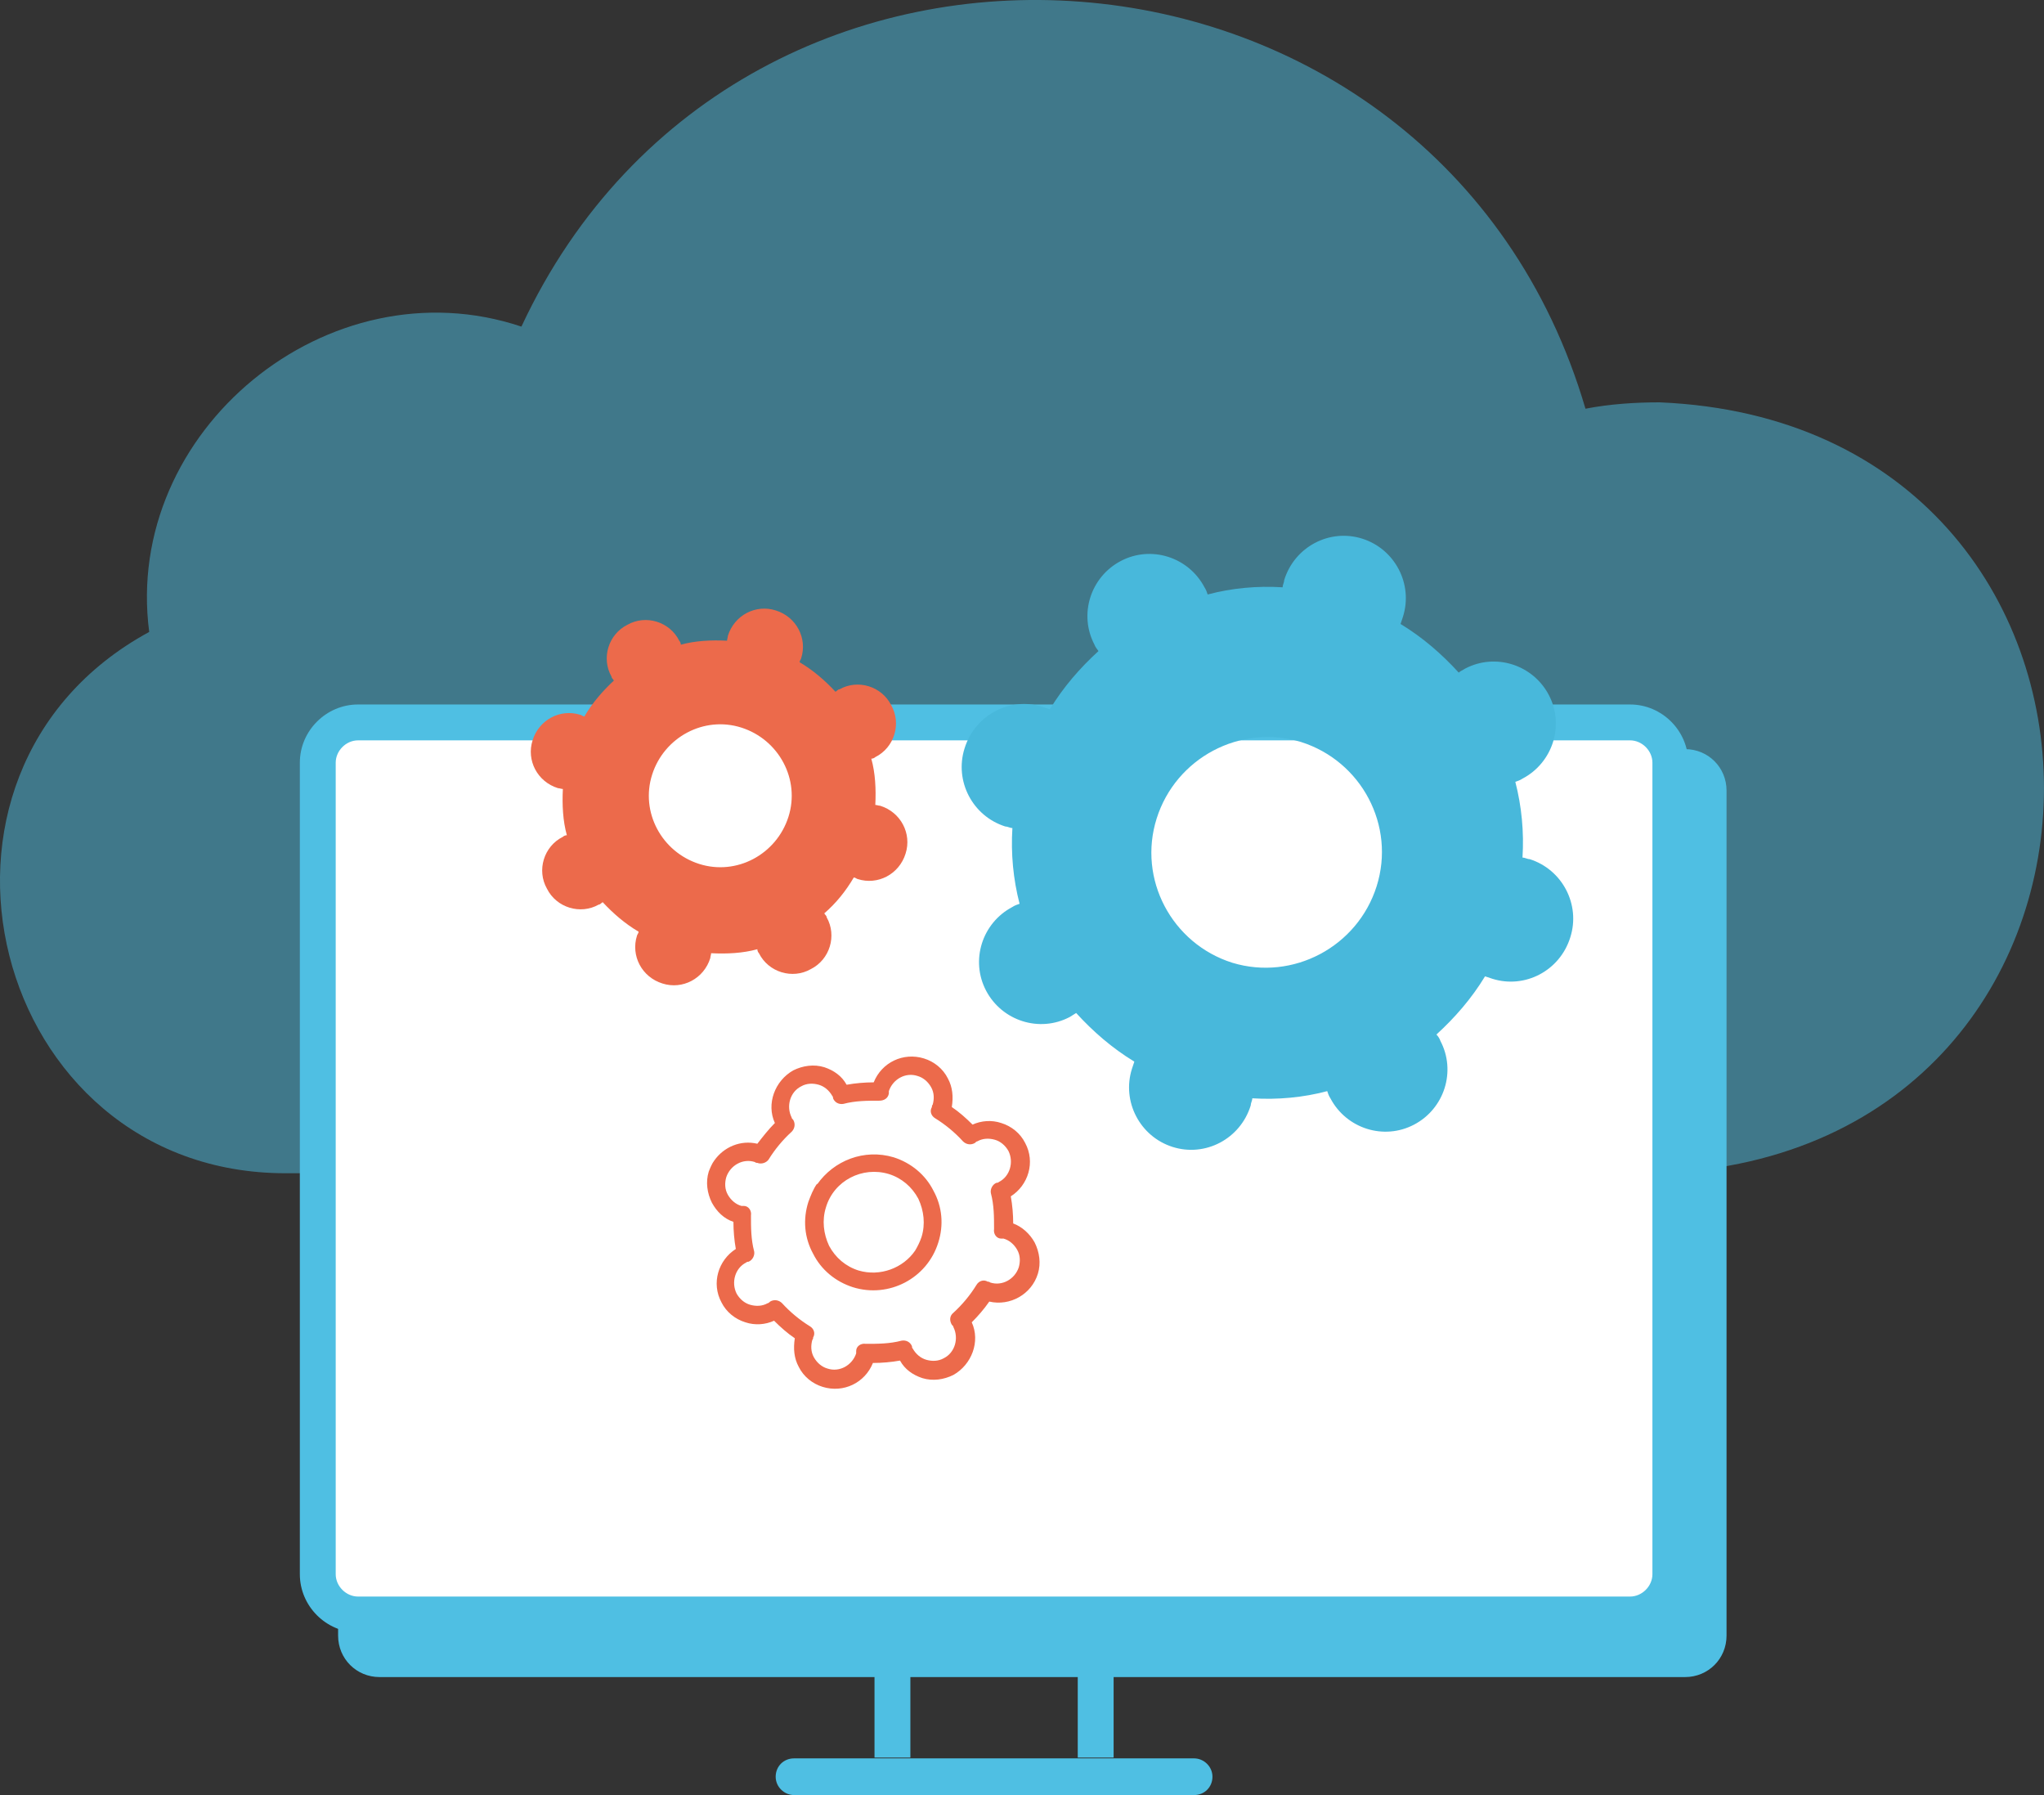 <?xml version="1.0" encoding="UTF-8"?><svg id="uuid-a492b4f0-8632-4f92-8dd2-63ae76f78333" xmlns="http://www.w3.org/2000/svg" width="256.45" height="225.17" viewBox="0 0 256.45 225.17"><rect x="0" y="0" width="256.45" height="225.17" fill="#333333" stroke="none"/><path d="M123.12,147.17h85.1c64.3-2.6,64.3-94,0-96.7-3,0-6.2,.2-9.3,.8C180.42-11.73,93.12-18.43,65.42,40.97c-24.2-8.1-50,13.1-46.7,38.3C-13.88,96.97-1.18,147.17,35.82,147.17H123.12Z" style="fill:#4fbfe3; isolation:isolate; opacity:.5;"/><path d="M211.42,93.97H49.72c-4,0-7.3,3.3-7.3,7.3v103.9c0,2.9,2.3,5.2,5.2,5.2H211.42c2.9,0,5.2-2.3,5.2-5.2V99.17c0-2.9-2.3-5.2-5.2-5.2h0Z" style="fill:#4fbfe3;"/><g><path d="M208.22,90.67H41.12c-.8,0-1.4,.6-1.4,1.4v109.2c0,.8,.6,1.4,1.4,1.4H208.12c.8,0,1.4-.6,1.4-1.4V92.07c0-.8-.6-1.4-1.4-1.4h.1Z" style="fill:#fff;"/><path d="M204.52,88.37H102.42v4.5h102.1c1.5,0,2.8,1.3,2.8,2.8v101.8c0,1.5-1.3,2.8-2.8,2.8H44.92c-1.5,0-2.8-1.3-2.8-2.8V95.67c0-1.5,1.3-2.8,2.8-2.8h37.9v-4.5H44.92c-4,0-7.3,3.3-7.3,7.3v101.8c0,4,3.3,7.3,7.3,7.3H204.52c4,0,7.3-3.3,7.3-7.3V95.67c0-4-3.3-7.3-7.3-7.3h0Z" style="fill:#4fbfe3;"/><path d="M149.82,225.17h-50.2c-1.2,0-2.3-1-2.3-2.3s1-2.3,2.3-2.3h50.2c1.2,0,2.3,1,2.3,2.3s-1,2.3-2.3,2.3Z" style="fill:#4fbfe3;"/><g><rect x="135.22" y="202.57" width="4.5" height="17.9" style="fill:#4fbfe3;"/><rect x="109.72" y="202.57" width="4.5" height="17.9" style="fill:#4fbfe3;"/></g></g><path d="M114.82,156.87c.3-.5,.6-1.1,.8-1.7,.5-1.6,.3-3.3-.4-4.8-.8-1.5-2.1-2.6-3.7-3.1-3.3-1-6.9,.8-7.9,4.2-.5,1.6-.3,3.3,.4,4.8,.8,1.5,2.1,2.6,3.7,3.1,2.7,.8,5.6-.3,7.1-2.5m-12.3-5.7h0Zm0-2.6c2.1-3,5.9-4.5,9.6-3.4,2.2,.7,4,2.2,5,4.2,1.1,2,1.3,4.3,.6,6.5-1.4,4.5-6.2,7-10.7,5.6-2.2-.7-4-2.2-5-4.2-1.1-2-1.3-4.3-.6-6.5,.3-.8,.6-1.6,1.1-2.3m6,21.7h0Zm-12.1-24.7c-.3,.4-.9,.6-1.4,.4-.1,0-.2,0-.3-.1-1.5-.5-3.1,.4-3.6,1.9-.2,.7-.2,1.5,.2,2.2,.4,.7,1,1.2,1.7,1.4h.3c.6,0,1,.6,.9,1.2,0,1.5,0,3,.4,4.5,.1,.5-.2,1.1-.7,1.3-.1,0-.2,0-.3,.1-1.4,.7-1.9,2.5-1.2,3.9,.4,.7,1,1.2,1.7,1.4s1.5,.2,2.2-.2c.1,0,.2-.1,.3-.2,.5-.3,1.1-.2,1.5,.2,1,1.1,2.2,2.1,3.5,2.9,.5,.3,.7,.9,.4,1.4,0,.1,0,.2-.1,.3-.2,.7-.2,1.5,.2,2.2,.4,.7,1,1.2,1.7,1.4,1.5,.5,3.1-.4,3.6-1.9h0v-.3c0-.6,.6-1,1.2-.9,1.5,0,3,0,4.5-.4,.6-.1,1.1,.2,1.3,.7,0,.1,0,.2,.1,.3,.4,.7,1,1.2,1.7,1.4s1.5,.2,2.2-.2c1.4-.7,1.9-2.5,1.2-3.9,0-.1-.1-.2-.2-.3-.3-.5-.3-1.1,.2-1.5,1.1-1,2.1-2.2,2.9-3.5,.3-.5,.9-.7,1.4-.4,.1,0,.2,0,.3,.1,1.5,.5,3.1-.4,3.6-1.9,.2-.7,.2-1.5-.2-2.2s-1-1.2-1.7-1.4h-.3c-.6,0-1-.6-.9-1.2,0-1.5,0-3-.4-4.5-.1-.5,.2-1.1,.7-1.3,.1,0,.2,0,.3-.1,1.4-.7,1.9-2.5,1.2-3.9-.4-.7-1-1.2-1.7-1.4s-1.5-.2-2.2,.2c-.1,0-.2,.1-.3,.2-.5,.3-1.1,.2-1.5-.2-1-1.1-2.2-2.1-3.5-2.9-.5-.3-.7-.9-.4-1.4,0-.1,0-.2,.1-.3,.2-.7,.2-1.5-.2-2.2s-1-1.2-1.7-1.4c-1.5-.5-3.1,.4-3.6,1.9v.3c-.1,.6-.6,.9-1.2,.9-1.5,0-3,0-4.5,.4-.6,.1-1.1-.2-1.3-.7,0-.1,0-.2-.1-.3-.4-.7-1-1.2-1.7-1.4s-1.5-.2-2.2,.2c-1.4,.7-1.9,2.5-1.2,3.9,0,.1,.1,.2,.2,.3,.3,.5,.2,1.1-.2,1.5-1.1,1-2.1,2.2-2.9,3.5h0m-6.8,.1c1.2-1.7,3.3-2.6,5.4-2.1,.7-.9,1.4-1.8,2.2-2.6-1.1-2.4,0-5.3,2.3-6.6,1.2-.6,2.6-.8,3.9-.4,1.2,.4,2.2,1.1,2.8,2.2,1.1-.2,2.3-.3,3.4-.3,1-2.5,3.7-3.8,6.3-3,1.3,.4,2.4,1.3,3,2.5,.6,1.1,.7,2.3,.5,3.6,.9,.6,1.8,1.4,2.6,2.2,1.1-.5,2.4-.6,3.6-.2,1.3,.4,2.4,1.3,3,2.5,1.3,2.4,.4,5.3-1.8,6.7,.2,1.1,.3,2.3,.3,3.4,1.1,.4,2.1,1.3,2.7,2.4,.6,1.2,.8,2.6,.4,3.9-.8,2.6-3.5,4.1-6.1,3.5-.7,1-1.4,1.8-2.2,2.6,1.1,2.4,0,5.3-2.3,6.6-1.2,.6-2.6,.8-3.9,.4-1.2-.4-2.2-1.1-2.8-2.2-1.1,.2-2.3,.3-3.4,.3-1,2.5-3.7,3.8-6.3,3-1.3-.4-2.4-1.3-3-2.5-.6-1.1-.7-2.3-.5-3.6-.9-.6-1.8-1.4-2.6-2.2-1.1,.5-2.4,.6-3.6,.2-1.3-.4-2.4-1.3-3-2.5-1.3-2.4-.4-5.3,1.8-6.7-.2-1.1-.3-2.3-.3-3.4-1.2-.4-2.1-1.3-2.7-2.4-.6-1.2-.8-2.6-.4-3.9,.2-.5,.4-1,.7-1.4" style="fill:#ec6a4b;"/><path d="M81.82,97.17c1.5-4.7,6.5-7.4,11.2-5.9s7.4,6.5,5.9,11.2c-1.5,4.7-6.5,7.4-11.2,5.9s-7.4-6.5-5.9-11.2m7.3,23c0-.2,.1-.4,.1-.6,2,.1,4,0,5.8-.5,0,.2,.1,.4,.2,.5,1.2,2.4,4.2,3.3,6.5,2,2.4-1.2,3.3-4.2,2-6.5,0-.2-.2-.3-.3-.5,1.5-1.3,2.7-2.8,3.7-4.5,.2,0,.4,.2,.5,.2,2.5,.8,5.2-.6,6-3.2,.8-2.5-.6-5.2-3.2-6-.2,0-.4-.1-.6-.1,.1-2,0-4-.5-5.8,.2,0,.4-.1,.5-.2,2.4-1.2,3.3-4.2,2-6.5-1.2-2.4-4.2-3.3-6.5-2-.2,0-.3,.2-.5,.3-1.3-1.4-2.8-2.7-4.5-3.7,0-.2,.2-.4,.2-.5,.8-2.5-.6-5.2-3.2-6-2.5-.8-5.2,.6-6,3.2,0,.2-.1,.4-.1,.6-2-.1-4,0-5.8,.5,0-.2-.1-.4-.2-.5-1.2-2.4-4.2-3.3-6.5-2-2.4,1.2-3.3,4.2-2,6.5,0,.2,.2,.3,.3,.5-1.4,1.3-2.7,2.8-3.7,4.5-.2,0-.4-.2-.5-.2-2.5-.8-5.2,.6-6,3.2-.8,2.5,.6,5.2,3.2,6,.2,0,.4,.1,.6,.1-.1,2,0,4,.5,5.8-.2,0-.4,.1-.5,.2-2.4,1.2-3.3,4.2-2,6.5,1.2,2.4,4.2,3.3,6.5,2,.2,0,.3-.2,.5-.3,1.3,1.4,2.8,2.7,4.5,3.7,0,.2-.2,.4-.2,.5-.8,2.5,.6,5.2,3.2,6,2.5,.8,5.2-.6,6-3.2" style="fill:#ec6a4b;"/><path d="M145.12,102.67c2.4-7.6,10.5-11.9,18.1-9.6,7.6,2.4,11.9,10.5,9.5,18.1-2.4,7.6-10.5,11.9-18.1,9.6-7.6-2.4-11.9-10.5-9.5-18.1m11.8,36c0-.3,.2-.6,.2-.9,3.2,.2,6.4-.1,9.4-.9,.1,.3,.2,.6,.4,.9,2,3.8,6.7,5.3,10.5,3.3s5.3-6.7,3.3-10.5c-.1-.3-.3-.6-.5-.8,2.3-2.1,4.4-4.5,6.1-7.3,.3,.1,.6,.2,.9,.3,4.1,1.3,8.5-1,9.8-5.2,1.3-4.1-1-8.5-5.1-9.8-.3,0-.6-.2-.9-.2,.2-3.2-.1-6.4-.9-9.5,.3-.1,.6-.2,.9-.4,3.8-2,5.3-6.7,3.3-10.5s-6.7-5.3-10.5-3.3c-.3,.2-.6,.3-.8,.5-2.1-2.3-4.5-4.4-7.3-6.1,.1-.3,.2-.6,.3-.9,1.3-4.1-1-8.5-5.1-9.8s-8.5,1-9.8,5.2c0,.3-.2,.6-.2,.9-3.2-.2-6.4,.1-9.4,.9-.1-.3-.2-.6-.4-.9-2-3.8-6.7-5.3-10.5-3.3s-5.3,6.7-3.3,10.5c.1,.3,.3,.5,.5,.8-2.3,2.1-4.4,4.5-6.1,7.3-.3-.1-.6-.2-.9-.3-4.1-1.3-8.5,1-9.8,5.2-1.3,4.1,1,8.5,5.1,9.8,.3,0,.6,.2,.9,.2-.2,3.2,.1,6.4,.9,9.5-.3,.1-.6,.2-.9,.4-3.8,2-5.3,6.7-3.3,10.5s6.7,5.3,10.5,3.3c.3-.2,.5-.3,.8-.5,2.1,2.3,4.5,4.4,7.3,6.1-.1,.3-.2,.6-.3,.9-1.3,4.1,1,8.5,5.1,9.8s8.5-1,9.8-5.2" style="fill:#48b8db;"/></svg>